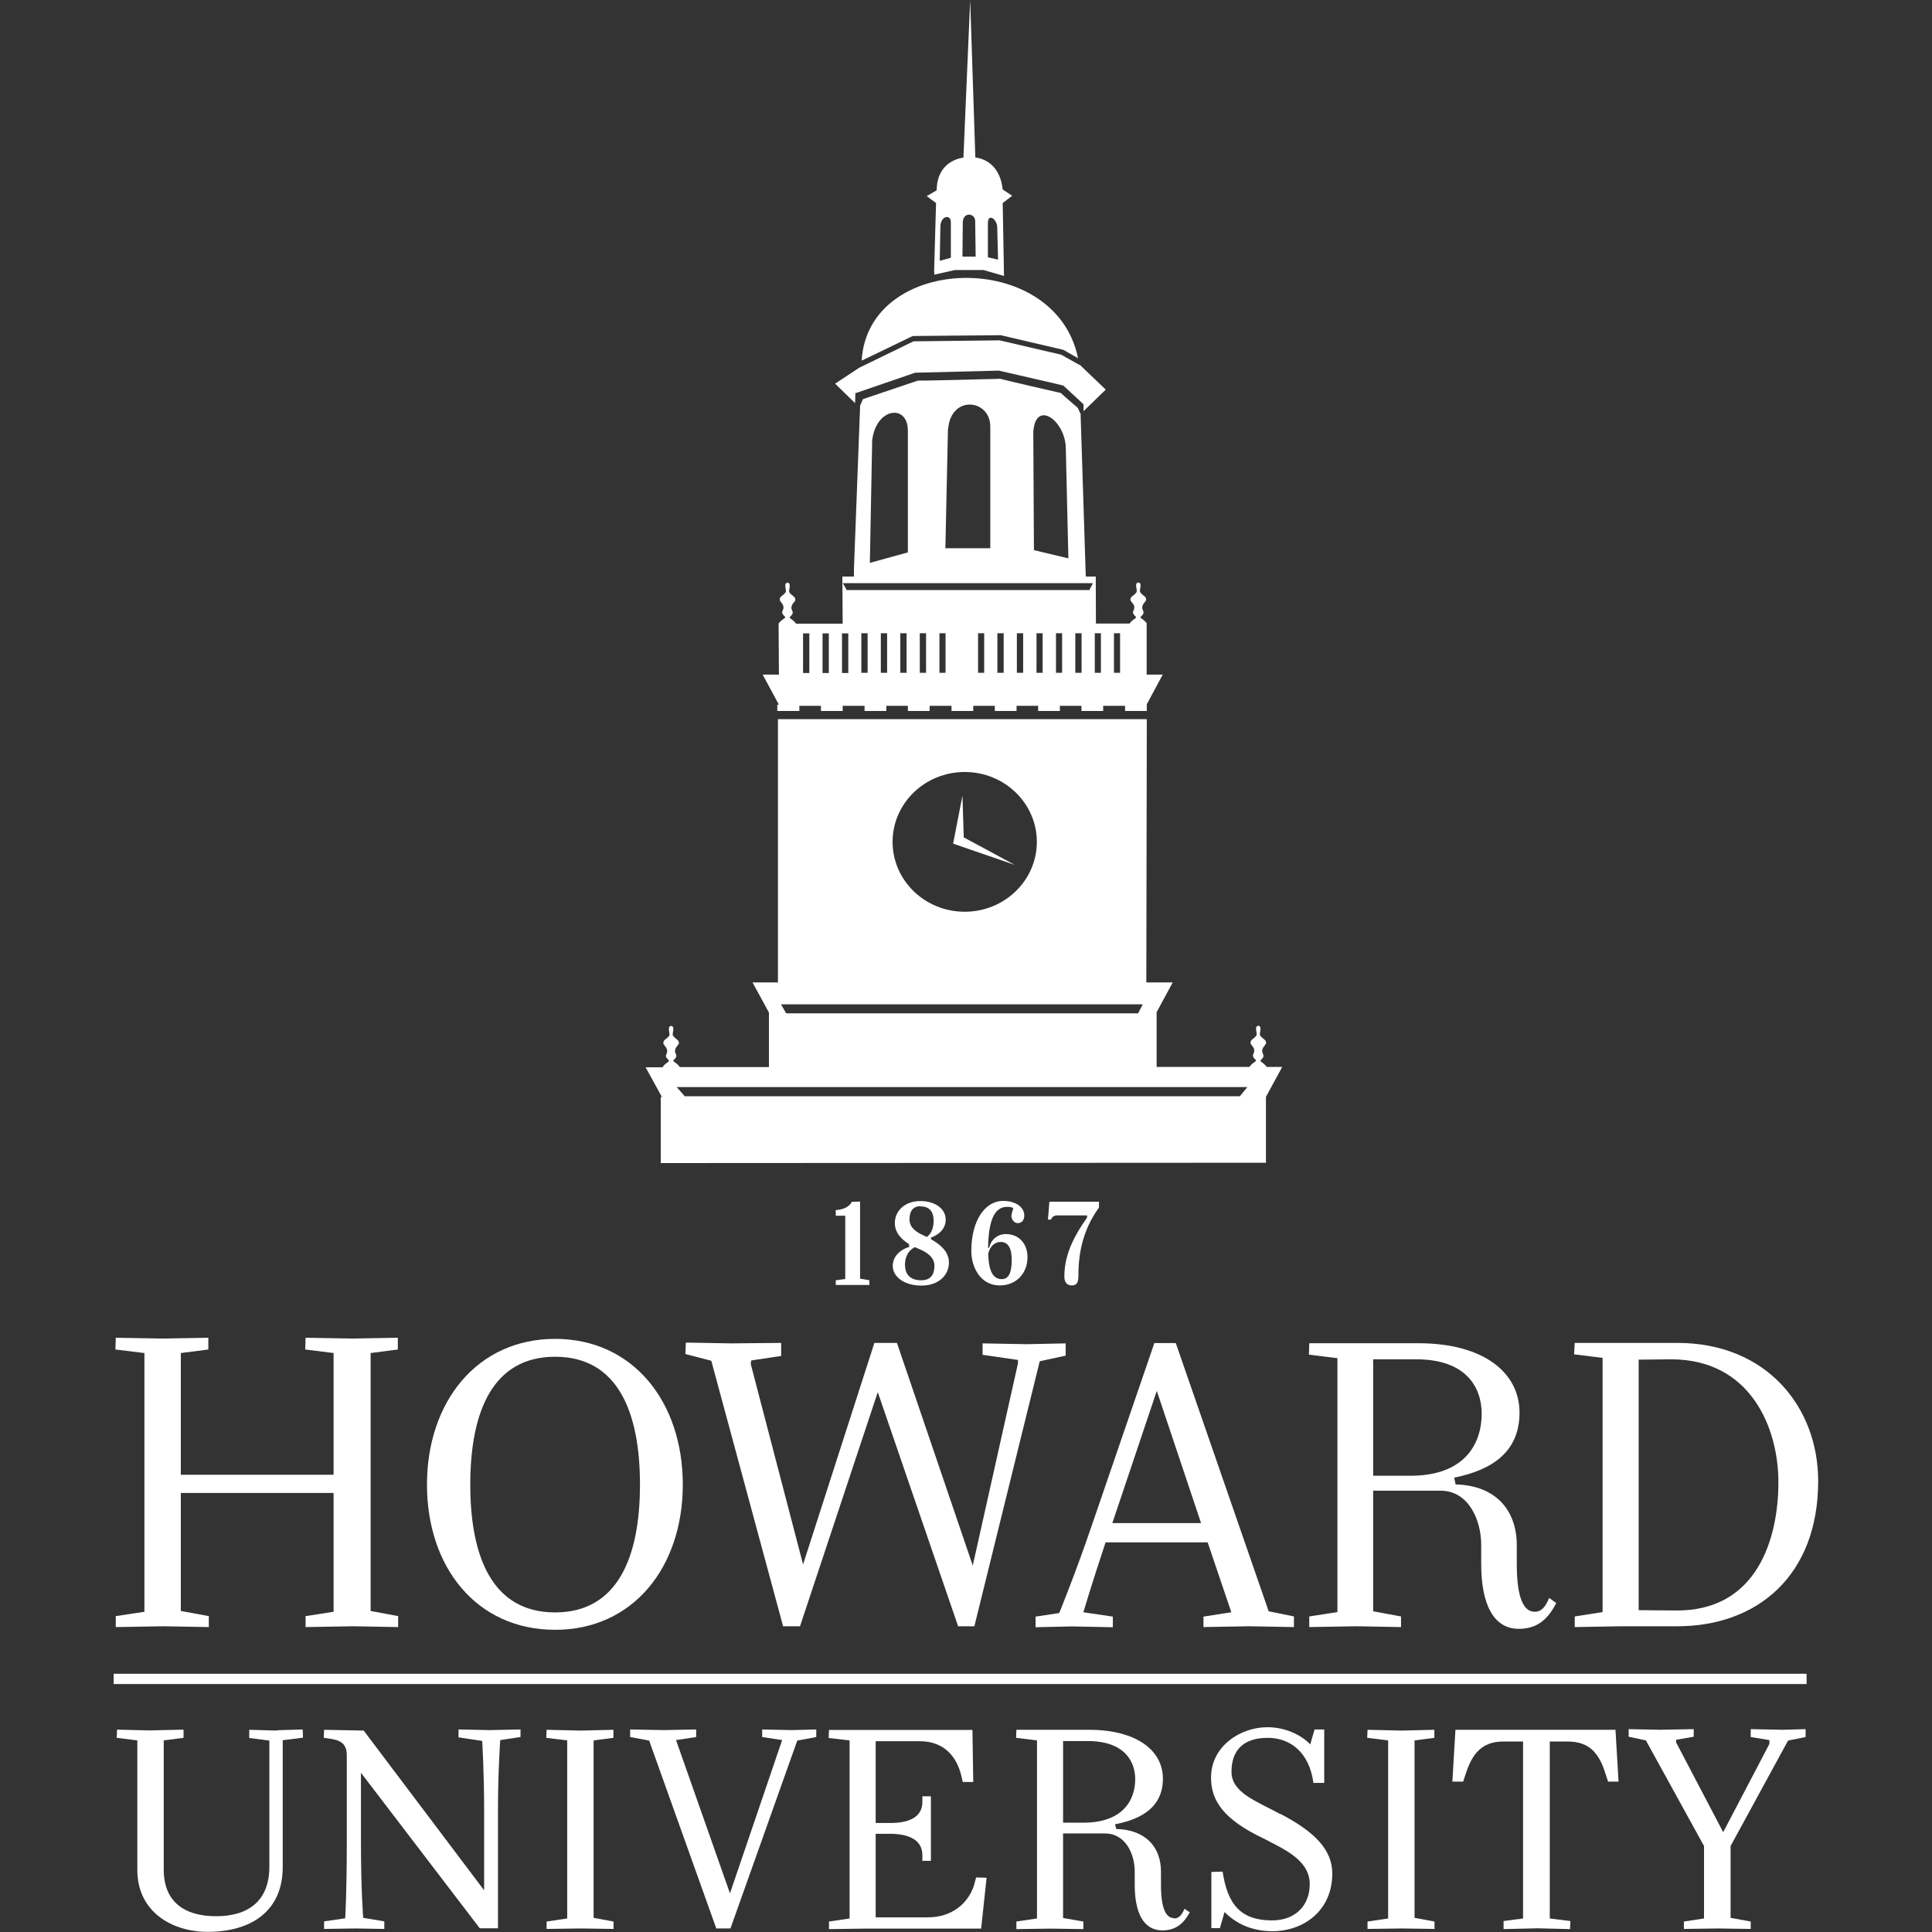 <?xml version="1.0" encoding="UTF-8"?>
<svg id="Layer_1" data-name="Layer 1" xmlns="http://www.w3.org/2000/svg" viewBox="0 0 120 120">
  <rect x="0" y="0" width="120" height="120" fill="#333333" stroke="none"/>
  <defs>
    <style>
      .cls-1 {
        fill: #fff;
      }
    </style>
  </defs>
  <g>
    <polygon class="cls-1" points="8.97 100.11 7.19 100.38 7.19 101.06 10.16 101.01 12.97 101.06 12.97 100.38 11.23 100.06 11.23 92.73 20.72 92.73 20.72 100.11 18.98 100.38 18.98 101.06 21.93 101.01 24.73 101.06 24.73 100.38 23.02 100.06 23.02 84.04 24.71 83.82 24.71 83.09 21.88 83.14 18.98 83.09 18.96 83.82 20.72 84.04 20.72 91.6 11.23 91.6 11.23 84.04 12.94 83.82 12.94 83.09 10.12 83.14 7.19 83.09 7.17 83.82 8.97 84.04 8.97 100.11"/>
    <path class="cls-1" d="m34.48,101.23c4.85,0,7.93-3.9,7.93-9.02s-3.08-9.05-7.93-9.05-7.96,3.92-7.96,9.05,3.08,9.02,7.96,9.02Zm0-16.96c3.9,0,5.27,3.45,5.27,7.94s-1.38,7.94-5.27,7.94-5.27-3.43-5.27-7.94,1.38-7.94,5.27-7.94Z"/>
    <polygon class="cls-1" points="48.52 84.22 48.52 83.41 45.42 83.44 42.6 83.39 42.57 84.1 44.18 84.52 48.64 101.01 49.69 101.01 54.52 86.47 59.51 101.01 60.52 101.01 64.58 84.55 66.19 84.2 66.19 83.44 63.76 83.49 61.03 83.44 61.03 84.15 63.23 84.47 63.23 84.67 60.42 97.24 55.71 83.41 54.31 83.41 49.88 97.17 46.63 84.72 46.66 84.5 48.52 84.22"/>
    <path class="cls-1" d="m74.74,101.06l2.83-.05,2.8.05v-.66l-1.57-.32-5.77-16.66h-1.33l-3.85,11.22c-1.02,3.01-2.06,5.55-2.06,5.55l-1.47.22v.66l2.26-.05,2.54.05v-.66l-1.83-.27s.5-1.7,1.38-4.34h6.34l1.47,4.34-1.73.27v.66Zm-5.65-6.46l2.76-8.21,2.75,8.21h-5.51Z"/>
    <path class="cls-1" d="m83.07,100.13l-1.75.27v.66l2.92-.05,2.78.05v-.66l-1.73-.32v-7.49h4.19c1.75,0,2.52,1.85,2.52,3.35v1.21c0,2.46.75,4.02,2.33,4.02,1.17,0,1.82-.61,2.33-1.6l-.44-.32c-.23.57-.49.86-.89.86-.68,0-1.12-.81-1.12-2.98v-1.16c0-2.05-1.19-3.7-3.8-3.77l-.09-.42c2.33-.47,4.06-1.58,4.06-4.04s-2.19-4.31-6.3-4.31h-6.76l-.02.71,1.77.22v15.78Zm2.22-15.7h2.63c3.15-.02,4.11,1.75,4.11,3.38,0,1.8-1,3.92-4.6,3.85h-2.14v-7.22Z"/>
    <path class="cls-1" d="m99.54,100.13l-1.73.27v.66l2.89-.05h3.48c4.95,0,8.75-3.13,8.75-9.02,0-4.59-3.2-8.58-8.75-8.58h-6.37l-.04.71,1.77.22v15.78Zm2.24-15.68l1.98-.02c4.95-.02,6.7,4.22,6.7,7.64s-1.28,8.06-6.46,7.96l-2.22-.02v-15.56Z"/>
    <path class="cls-1" d="m17.2,107.49l-1.72-.05v.51l1.25.16v7.84c0,2.11-1.3,3.07-3.3,3.07s-3.26-.91-3.26-2.9v-8.02l1.23-.16v-.51l-2.13.05-2-.05-.02.51,1.28.16v8.05c0,2.58,2.13,3.84,4.37,3.84,2.73,0,4.66-1.31,4.66-4.02v-7.88l1.26-.16-.02-.51-1.61.05Z"/>
    <path class="cls-1" d="m28.48,107.44v.47l1.47.22s.12,1.94.12,4.27v5.01l-7.48-9.92-2.46-.05-.02.5c.7.1,1.43.12,1.43,1.07v5.46c0,3.15-.1,4.68-.1,4.68l-1.31.19v.47l1.96-.03,1.78.03v-.47l-1.31-.22s-.14-1.66-.14-4.65v-4.36l7.38,9.66h1.13v-7.35c0-2.33.14-4.34.14-4.34l1.26-.19v-.47l-1.93.04-1.91-.04Z"/>
    <polygon class="cls-1" points="36.87 108.1 38.1 107.94 38.1 107.44 36.07 107.49 33.95 107.44 33.93 107.94 35.23 108.1 35.23 119.16 33.95 119.35 33.95 119.81 36.1 119.78 38.11 119.81 38.11 119.35 36.87 119.12 36.87 108.1"/>
    <polygon class="cls-1" points="47.34 107.42 47.34 107.89 48.58 108.08 45.34 117.6 41.99 108.08 43.24 107.89 43.24 107.42 41.21 107.46 39.14 107.42 39.14 107.89 40.32 108.11 44.49 119.78 45.37 119.78 49.52 108.11 50.7 107.89 50.7 107.42 49.16 107.46 47.34 107.42"/>
    <path class="cls-1" d="m60.52,117.03c-.33,1.12-1.33,2.06-2.89,2.06h-3.24v-5.19h.78c1.23-.02,2.12.35,2.12,1.33v.35h.53v-4.01h-.53v.35c0,1-.91,1.33-2.13,1.31h-.77v-5.08h2.68c1.62-.02,2.36,1.02,2.63,2.11l.1.42h.65l-.05-3.23h-8.91l-.02.5,1.3.15v11.06l-1.28.19v.47l2.13-.03h7.32l.34-3.16-.65-.02-.12.43Z"/>
    <path class="cls-1" d="m72.93,119.14c-.5,0-.82-.57-.82-2.09v-.81c0-1.43-.87-2.59-2.78-2.64l-.07-.29c1.71-.33,2.97-1.11,2.97-2.84s-1.61-3.03-4.61-3.03h-4.49l-.02.5,1.3.16v11.06l-1.28.19v.47l2.13-.03,2.03.03v-.47l-1.26-.22v-5.25h2.61c1.28,0,1.84,1.3,1.84,2.35v.85c0,1.73.55,2.82,1.71,2.82.85,0,1.33-.43,1.71-1.12l-.33-.22c-.17.4-.36.6-.65.6Zm-5.79-5.93h-1.11v-5.07h1.47c2.31-.02,3.01,1.23,3.01,2.37,0,1.26-.73,2.75-3.36,2.7Z"/>
    <path class="cls-1" d="m79.53,112.68c-1.49-.81-3.04-1.33-3.04-2.63s.7-2.11,2.25-2.11c1.38,0,2.58.88,2.84,2.8h.67v-3.32h-.6l-.27.93c-.38-.43-1.37-1.07-2.66-1.07-1.67,0-3.5,1.17-3.5,3.13,0,1.4.73,2.59,3.3,3.8,1.21.64,2.83,1.31,2.83,2.82,0,1.35-.92,2.25-2.34,2.25-1.95,0-2.77-1-3.07-3.03l-.7.02v3.49h.53l.29-1c.63.64,1.59,1.19,2.97,1.19,1.97,0,3.72-1.3,3.72-3.58,0-1.47-1.07-2.58-3.21-3.7Z"/>
    <polygon class="cls-1" points="87.86 108.1 89.09 107.94 89.09 107.44 87.06 107.49 84.94 107.44 84.92 107.94 86.22 108.1 86.22 119.16 84.94 119.35 84.94 119.81 87.09 119.78 89.1 119.81 89.1 119.35 87.86 119.12 87.86 108.1"/>
    <path class="cls-1" d="m90.4,107.44l-.19,3.22h.67l.17-.52c.38-1.14.94-1.99,2.37-1.97h1.18v10.99l-1.21.16v.5l2.1-.05,2.03.05.02-.5-1.28-.16v-10.99h1.08c1.45-.02,2.01.83,2.37,1.97l.17.52h.65l-.19-3.22h-9.94Z"/>
    <polygon class="cls-1" points="108.74 107.4 108.74 107.89 109.9 108.08 109.9 108.32 107.03 113.8 104.11 108.23 104.11 108.06 105.2 107.87 105.2 107.4 103.12 107.44 101.16 107.4 101.16 107.87 102.23 108.1 105.84 114.66 105.84 119.16 104.59 119.35 104.59 119.81 106.69 119.78 108.74 119.81 108.74 119.35 107.49 119.12 107.49 114.66 111.06 108.11 112.15 107.89 112.15 107.4 110.72 107.44 108.74 107.4"/>
    <polygon class="cls-1" points="59.86 52.01 59.78 49.42 59.2 52.4 63.03 53.72 59.86 52.01"/>
    <path class="cls-1" d="m62.12,20.81l3.93.92.91.52c-1.39-6.83-13.06-6.52-13.44.15l3.17-1.53,5.43-.05Z"/>
    <path class="cls-1" d="m53.11,24.43l.09-.03c3.6-1.24,3.63-1.25,3.64-1.25h.02c5.21-.13,5.17-.13,5.18-.13,3.94.9,3.98.92,4,.93l.03.02,1.23,1.14v.43s1.38-1.34,1.38-1.34l-1.61-1.54v.02s-1.16-.65-1.16-.65l-3.82-.89-5.35.06-3.37,1.64h0s-1.5.99-1.5.99l1.24,1.21.02-.6Z"/>
    <path class="cls-1" d="m58.03,16.85v.21l1.29-.29h1.76s1.28.37,1.28.37l-.08-4.53.59-.45-.59-.39c-.14-1.26-.84-1.87-1.7-1.99h0l-.32-9.78-.42,9.78h.05c-.91.12-1.71.75-1.71,2.04l-.62.36.58.43-.12,4.24Zm3.91-2.71l.05,1.99-.63-.15v-2.15c.02-.61.58-.21.58.3Zm-2.14-.36c.04-.63.76-.55.77-.05l.03,2.21h-.82l.02-2.17Zm-1.39.25c.04-.64.65-.73.65-.23v2.21l-.69.19.04-2.18Z"/>
    <path class="cls-1" d="m48.28,43.76v.4h1.37v-.32h1.34v.32h1.35v-.32h1.36v.32h1.35v-.32h1.34v.32h1.35v-.32h1.36v.32h1.35v-.32h1.34v.32h1.35v-.32h1.34v.32h1.35v-.32h1.34v.32h1.35v-.32h1.36v.32h1.35v-.4h-.01s1-1.86,1-1.86h-1v-3.17h.02s0,0,0,0h0c-.2-.26-.27-.24-.39-.36-.08-.08.28-.18.15-.44-.19-.36.19-.55.19-.68,0-.23-.21-.23-.37-.47-.08-.12.16-.56-.11-.6h0c-.29.03-.04.47-.12.6-.16.24-.37.24-.38.47,0,.14.38.32.19.68-.13.25.23.35.15.44-.12.13-.2.1-.39.36h-2.09s-.01-2.92-.01-2.92h-.62s-.32-10-.32-10v-.1s-.18-.38-.18-.38c-.67-.58-.94-.81-1.05-.92-.19-.04-3.63-.83-3.82-.9v.02c-3.74.09-4.76.12-5.06.11h0s-3.41,1.15-3.41,1.15l-.18.41v.1s-.38,10.05-.38,10.05v.46h-.72s.02,2.93.02,2.93h-2.89c-.19-.25-.27-.24-.39-.36-.09-.08.28-.18.15-.44-.19-.36.19-.55.19-.68,0-.23-.21-.23-.37-.47-.08-.12.16-.56-.11-.6h0c-.29.03-.04.47-.12.59-.16.24-.37.24-.37.47,0,.14.37.32.18.68-.13.25.23.35.15.44-.12.12-.2.1-.4.36h0l.02,3.17h-1.01l1.01,1.87Zm20.91-4.43h.38v2.46h-.38v-2.46Zm-15.3,2.46h-.39v-2.46h.39v2.46Zm1.21,0h-.39v-2.46h.39v2.46Zm1.21,0h-.39v-2.46h.39v2.46Zm1.21,0h-.39v-2.46h.39v2.46Zm1.21,0h-.38v-2.46h.38v2.46Zm2.4,0h-.38v-2.46h.38v2.46Zm1.21,0h-.39v-2.46h.39v2.46Zm1.21,0h-.39v-2.46h.39v2.46Zm1.21,0h-.38v-2.46h.38v2.46Zm1.21,0h-.38v-2.46h.38v2.46Zm1.21,0h-.39v-2.46h.39v2.46Zm.82-2.46h.38v2.46h-.38v-2.46Zm-1.8-11.46l.16,6.81-2.14-.51-.04-7.33c.13-2.08,2.02-.7,2.02,1.03Zm-7.31-1.21c.16-2.15,2.62-1.88,2.62-.16v7.55h-2.79l.16-7.4Zm-4.73.86c.14-2.19,2.23-2.5,2.23-.77v7.56l-2.36.65.14-7.44Zm13.72,8.71l-.22.42h-15.07l-.24-.43h15.53Zm-15.58,3.11h.39v2.46h-.39v-2.46Zm-1.21,0h.39v2.46h-.39v-2.46Zm-1.21,0h.39v2.46h-.39v-2.46Z"/>
    <path class="cls-1" d="m41.04,68.13v4.11s37.59-.02,37.59-.02v-4.09s1.01-1.86,1.01-1.86h-.98s.03.01.03.01c-.2-.26-.27-.24-.39-.37-.08-.08.28-.18.15-.44-.19-.36.19-.55.19-.69,0-.22-.21-.23-.37-.47-.08-.12.16-.56-.11-.6h0c-.29.03-.04.47-.12.6-.16.24-.37.24-.37.47,0,.14.37.32.18.68-.13.25.23.35.15.44-.12.13-.2.1-.4.37h.07s-5.83,0-5.83,0v-3.4l1-1.85h-1.64l.03-16.35h-22.41s-.47,0-.47,0h-.03v16.35h-1.58l1.02,1.87v3.39h-5.62s.09,0,.09,0c-.2-.26-.27-.24-.4-.37-.08-.08.28-.18.15-.44-.19-.36.19-.55.19-.68,0-.22-.21-.23-.37-.47-.08-.12.16-.56-.11-.6h0c-.29.03-.04.48-.12.6-.16.24-.37.24-.37.47,0,.14.37.33.19.69-.13.25.23.35.15.44-.12.13-.2.1-.39.37h.12s-1.17,0-1.17,0l1.02,1.86Zm18.88-20.18c2.47,0,4.48,1.94,4.48,4.34s-2.01,4.34-4.48,4.34-4.48-1.94-4.48-4.34,2.01-4.34,4.48-4.34Zm11.06,14.43l-.29.56h-21.86l-.02-.03-.3-.53h22.48Zm6.49,5.15l-.46.56h-34.48l-.5-.57h35.44Z"/>
  </g>
  <g>
    <polygon class="cls-1" points="7.06 104.6 112.21 104.6 112.21 104.28 112.21 103.96 7.06 103.96 7.06 104.6"/>
    <path class="cls-1" d="m52.91,74.65c-.19.35-.6.49-1,.51v.35s.59,0,.59,0v3.93l-.59.08v.29h.89s1.2,0,1.2,0v-.29l-.58-.1v-4.79l-.51.02Z"/>
    <path class="cls-1" d="m55.45,78.62c0,.67.69,1.23,1.78,1.23s1.71-.66,1.71-1.44c0-.66-.54-1.12-1.1-1.43l-.02-.11c.53-.19.92-.57.92-1.12,0-.63-.6-1.15-1.58-1.15s-1.58.63-1.58,1.37c0,.59.4,1,.87,1.3l.03.17c-.61.2-1.03.62-1.03,1.19Zm1.72-3.69c.6,0,.82.38.82.89,0,.41-.12.79-.42,1.01-.09-.04-.16-.07-.23-.11-.39-.17-.85-.46-.85-.98,0-.46.18-.82.68-.82Zm-.35,2.53c.08.04.17.08.25.11.45.18.97.5.97,1.05,0,.51-.21.9-.81.9-.75,0-1.02-.42-1.02-.97,0-.44.18-.87.6-1.08Z"/>
    <path class="cls-1" d="m63.22,75.97c.22,0,.4-.16.4-.48,0-.51-.53-.9-1.32-.9-1.09,0-1.97,1.18-1.97,3.12,0,.92.51,2.13,1.77,2.13,1.02,0,1.72-.75,1.72-1.75,0-.8-.49-1.44-1.35-1.44-.45,0-.9.28-1.03.85h-.07c.03-1.57.34-2.54,1.18-2.54.16,0,.29.01.39.08-.06.2-.12.35-.12.52.03.24.21.41.39.41Zm-1.07,1.17c.5,0,.69.43.69,1.12s-.14,1.19-.62,1.19c-.7,0-.82-.86-.84-1.59.12-.48.43-.72.77-.72Z"/>
    <path class="cls-1" d="m66.58,79.84c.28,0,.4-.17.4-.55,0-1.29.2-2.79,1.28-4.29v-.36h-3.08l-.09,1.11h.19c.07-.17.19-.26.38-.26h1.86v.14c-1.01,1.42-1.41,2.52-1.41,3.66,0,.37.17.55.47.55Z"/>
  </g>
</svg>